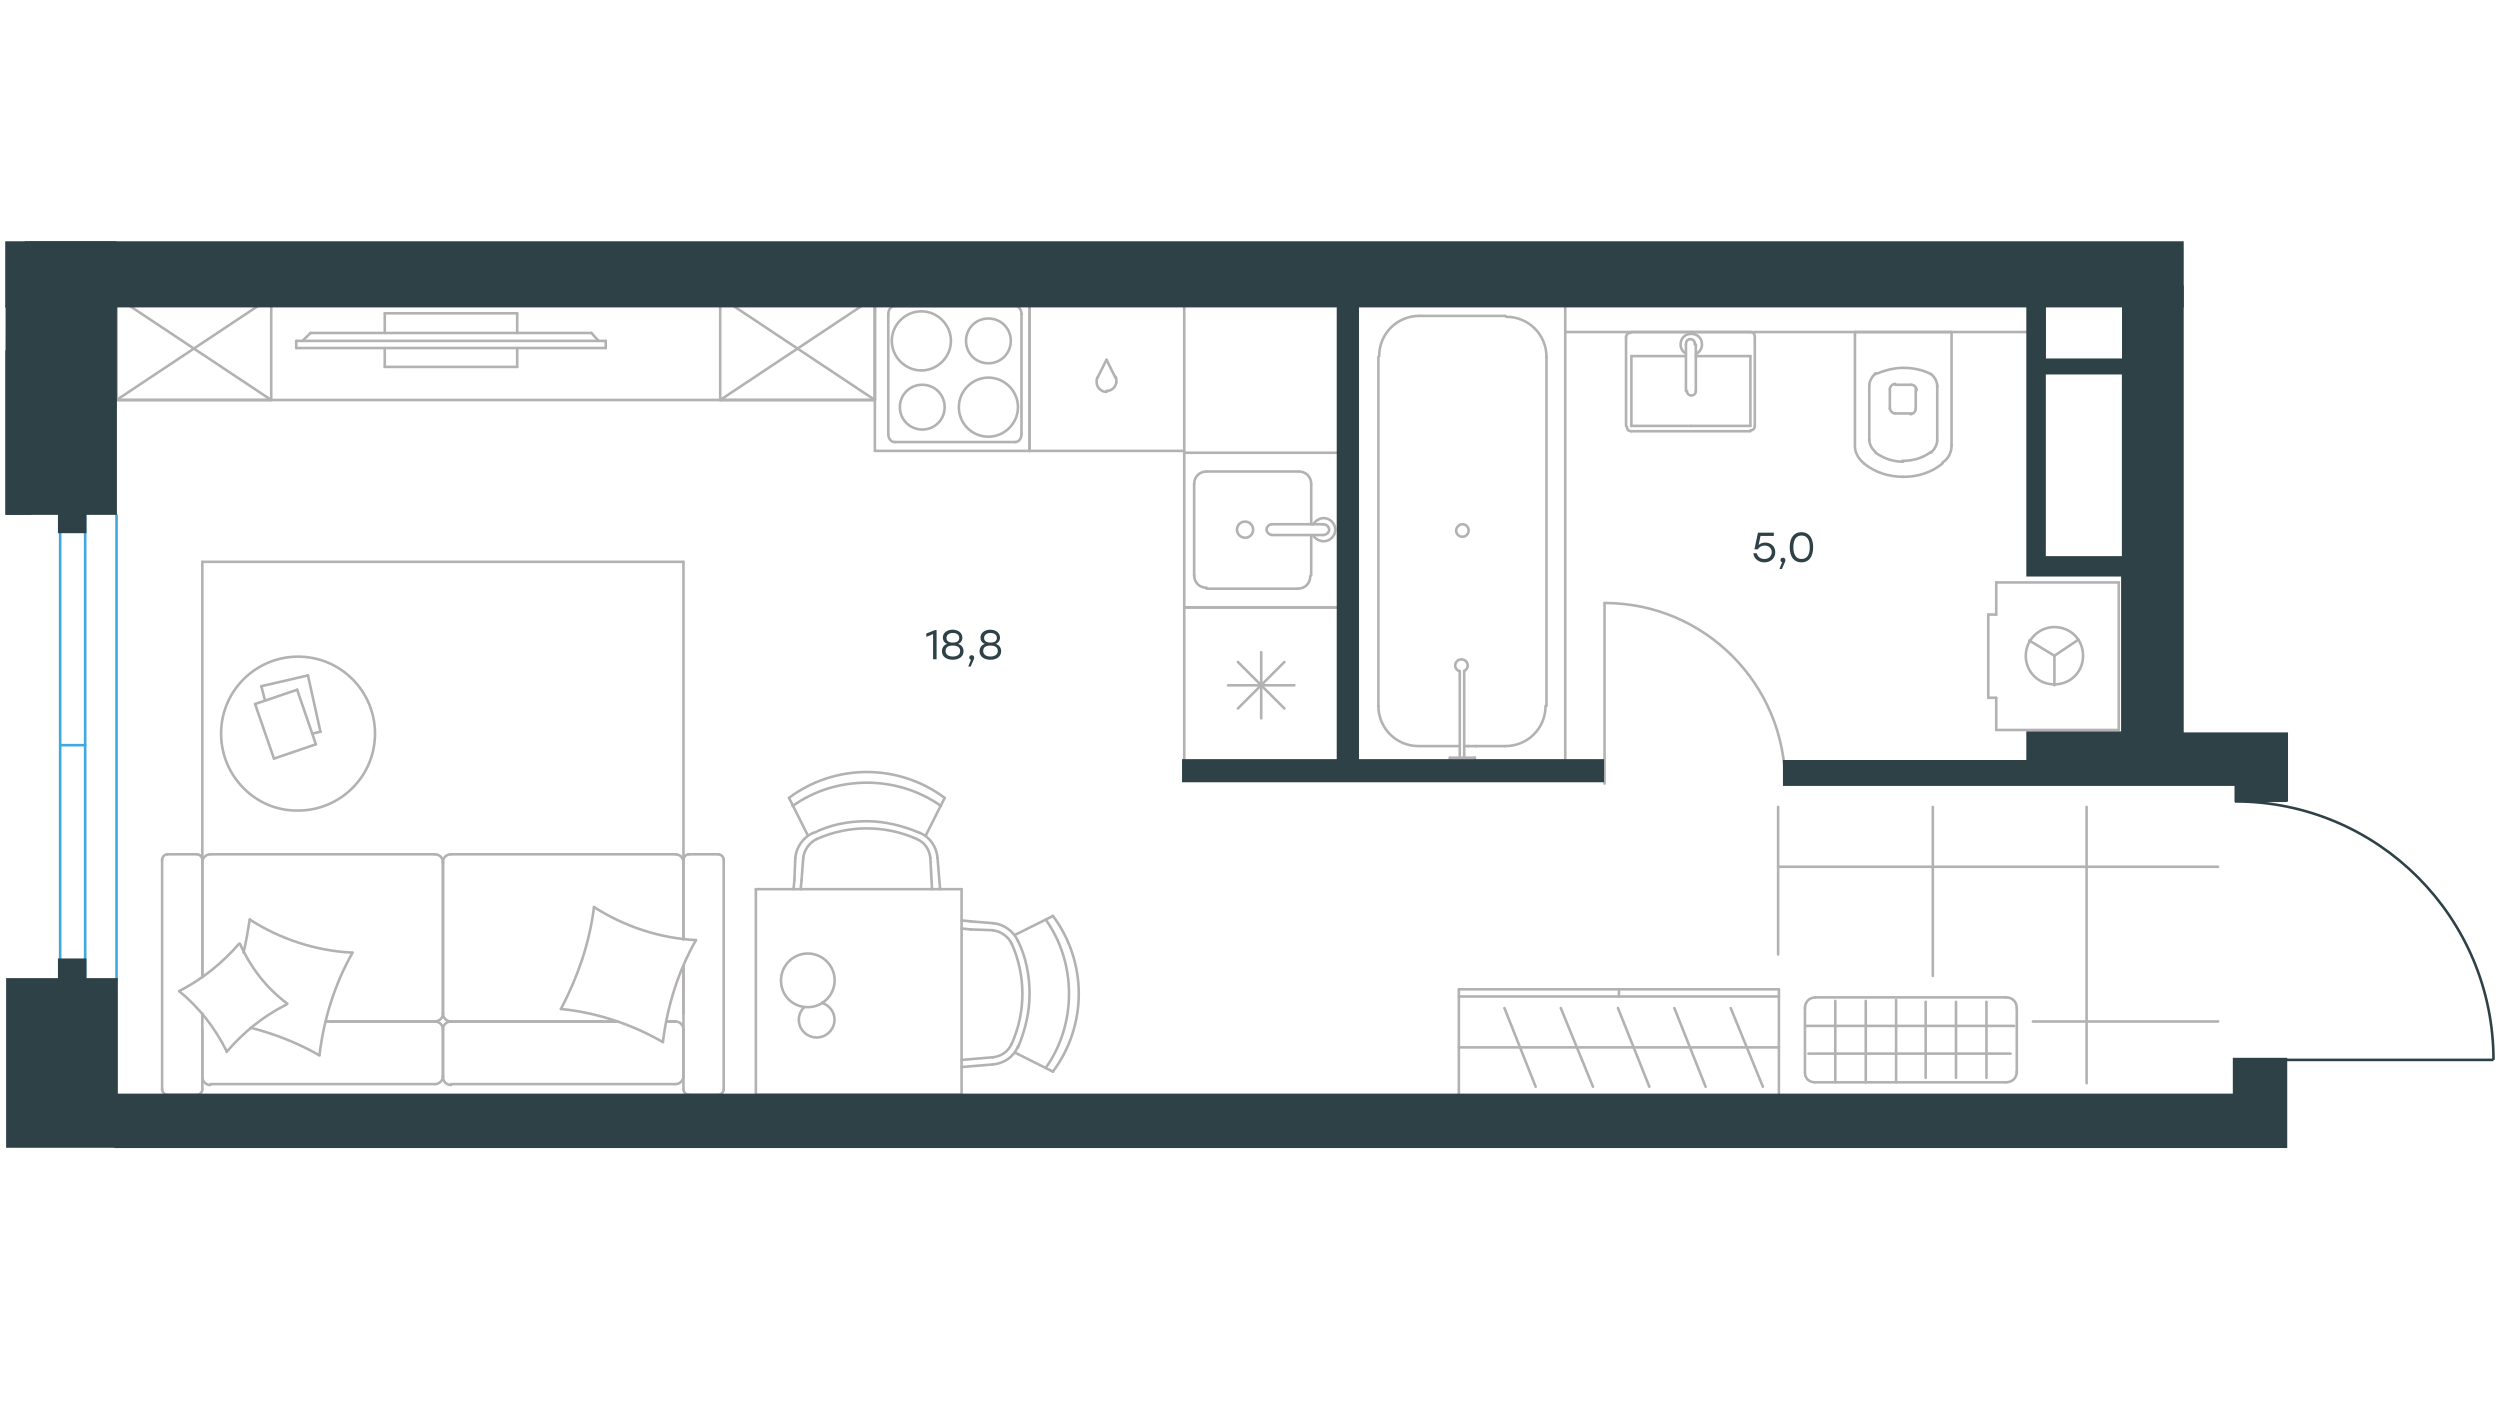 <?xml version="1.0" encoding="utf-8"?>
<!-- Generator: Adobe Illustrator 25.2.0, SVG Export Plug-In . SVG Version: 6.00 Build 0)  -->
<svg version="1.1" id="Слой_1" xmlns="http://www.w3.org/2000/svg" xmlns:xlink="http://www.w3.org/1999/xlink" x="0px" y="0px"
	 viewBox="0 0 1920 1080" style="enable-background:new 0 0 1920 1080;" xml:space="preserve">
<style type="text/css">
	.st0{fill:none;stroke:#B3B1B1;stroke-width:2;stroke-linecap:round;stroke-linejoin:round;stroke-miterlimit:10;}
	.st1{fill:none;stroke:#3FA8DF;stroke-width:2;stroke-linecap:round;stroke-linejoin:round;stroke-miterlimit:10;}
	.st2{fill:none;stroke:#2D4146;stroke-width:2;stroke-miterlimit:10;}
	.st3{fill-rule:evenodd;clip-rule:evenodd;fill:#2D4146;stroke:#2D4146;stroke-width:2;stroke-miterlimit:10;}
	.st4{fill:#2D4146;stroke:#2D4146;stroke-width:2;stroke-miterlimit:10;}
	.st5{enable-background:new    ;}
	.st6{fill:#2D4146;}
</style>
<g id="Слой_1_1_">
</g>
<line class="st0" x1="790.7" y1="346.3" x2="671.9" y2="346.3"/>
<path class="st0" d="M741.9,261.8c0-9.6,7.6-17.2,17.2-17.2s17.2,7.6,17.2,17.2c0,9.6-7.6,17.2-17.2,17.2S741.9,271.5,741.9,261.8z"
	/>
<path class="st0" d="M736.4,312.7c0-12.4,10.3-22.7,22.7-22.7s22.7,10.3,22.7,22.7c0,12.4-10.3,22.7-22.7,22.7
	C746.1,335.3,736.4,325,736.4,312.7z"/>
<path class="st0" d="M691.1,312.7c0-9.6,7.6-17.2,17.2-17.2s17.2,7.6,17.2,17.2s-7.6,17.2-17.2,17.2
	C698.7,329.8,691.1,322.3,691.1,312.7z"/>
<path class="st0" d="M684.9,261.8c0-12.4,10.3-22.7,22.7-22.7s22.7,10.3,22.7,22.7s-10.3,22.7-22.7,22.7S684.9,274.2,684.9,261.8z"
	/>
<line class="st0" x1="784.5" y1="333.3" x2="784.5" y2="241.2"/>
<line class="st0" x1="687" y1="339.5" x2="779.7" y2="339.5"/>
<line class="st0" x1="682.2" y1="241.2" x2="682.2" y2="333.3"/>
<line class="st0" x1="779.7" y1="235.1" x2="687" y2="235.1"/>
<path class="st0" d="M682.2,333.3L682.2,333.3c0,3.4,2.1,6.2,4.8,6.2"/>
<path class="st0" d="M784.5,241.2L784.5,241.2c0-3.4-2.1-6.2-4.8-6.2"/>
<path class="st0" d="M779.7,339.5L779.7,339.5c2.7,0,4.8-2.7,4.8-6.2"/>
<path class="st0" d="M687,235.1L687,235.1c-2.7,0-4.8,2.7-4.8,6.2"/>
<line class="st0" x1="671.9" y1="228.2" x2="671.9" y2="346.3"/>
<line class="st0" x1="790.7" y1="228.2" x2="790.7" y2="346.3"/>
<line class="st0" x1="671.9" y1="228.2" x2="790.7" y2="228.2"/>
<line class="st0" x1="1471.3" y1="314" x2="1471.3" y2="298.9"/>
<line class="st0" x1="1455.5" y1="317.5" x2="1467.9" y2="317.5"/>
<line class="st0" x1="1451.4" y1="298.9" x2="1451.4" y2="314"/>
<line class="st0" x1="1467.9" y1="295.5" x2="1455.5" y2="295.5"/>
<line class="st0" x1="1424.6" y1="255" x2="1424.6" y2="342.2"/>
<line class="st0" x1="1498.8" y1="342.2" x2="1498.8" y2="255"/>
<line class="st0" x1="1435.6" y1="296.2" x2="1435.6" y2="338.1"/>
<line class="st0" x1="1487.8" y1="338.1" x2="1487.8" y2="296.2"/>
<line class="st0" x1="1498.8" y1="255" x2="1424.6" y2="255"/>
<path class="st0" d="M1491.9,355.9c-8.2,6.9-19.2,10.3-29.5,10.3h-0.7"/>
<path class="st0" d="M1483,287.3c2.7,2.1,4.8,5.5,4.8,9.6"/>
<path class="st0" d="M1498.8,342.2c0,5.5-2.7,10.3-6.9,13"/>
<path class="st0" d="M1431.5,355.9c-4.1-3.4-6.9-8.2-6.9-13"/>
<path class="st0" d="M1461.7,366.2L1461.7,366.2c-11,0-22-3.4-30.2-10.3"/>
<path class="st0" d="M1487.8,338.1c0,3.4-2.1,6.9-4.8,9.6"/>
<path class="st0" d="M1483,347c-6.2,4.8-13.7,6.9-21.3,6.9h-0.7"/>
<path class="st0" d="M1471.3,314c0,2.1-2.1,4.1-4.1,4.1"/>
<path class="st0" d="M1455.5,317.5c-2.1,0-4.1-2.1-4.1-4.1"/>
<path class="st0" d="M1451.4,298.9c0-2.1,2.1-4.1,4.1-4.1"/>
<path class="st0" d="M1467.9,295.5c2.1,0,4.1,2.1,4.1,4.1"/>
<path class="st0" d="M1461.7,354.6L1461.7,354.6c-8.2,0-15.1-2.7-21.3-6.9"/>
<path class="st0" d="M1440.4,347c-2.7-2.1-4.8-5.5-4.8-9.6"/>
<path class="st0" d="M1440.4,287.3c6.9-2.7,13.7-4.8,21.3-4.8s14.4,1.4,21.3,4.8"/>
<path class="st0" d="M1435.6,296.2c0-3.4,2.1-6.9,4.8-9.6"/>
<line class="st0" x1="1703.5" y1="784.5" x2="1561.3" y2="784.5"/>
<line class="st0" x1="1703.5" y1="665.7" x2="1365.6" y2="665.7"/>
<line class="st0" x1="1365.6" y1="733" x2="1365.6" y2="619.7"/>
<line class="st0" x1="1484.4" y1="749.5" x2="1484.4" y2="619.7"/>
<line class="st0" x1="1602.5" y1="831.9" x2="1602.5" y2="619.7"/>
<line class="st0" x1="161.6" y1="656.1" x2="334" y2="656.1"/>
<line class="st0" x1="340.2" y1="662.3" x2="340.2" y2="778.3"/>
<line class="st0" x1="340.2" y1="790.7" x2="340.2" y2="827.1"/>
<line class="st0" x1="155.4" y1="660.2" x2="155.4" y2="750.2"/>
<line class="st0" x1="529" y1="656.1" x2="551.7" y2="656.1"/>
<line class="st0" x1="161.6" y1="832.6" x2="334" y2="832.6"/>
<line class="st0" x1="155.4" y1="750.2" x2="155.4" y2="662.3"/>
<line class="st0" x1="340.2" y1="778.3" x2="340.2" y2="662.3"/>
<line class="st0" x1="518.7" y1="784.5" x2="511.9" y2="784.5"/>
<line class="st0" x1="151.3" y1="840.8" x2="128.6" y2="840.8"/>
<line class="st0" x1="555.8" y1="660.2" x2="555.8" y2="836.7"/>
<line class="st0" x1="124.5" y1="836.7" x2="124.5" y2="660.2"/>
<line class="st0" x1="128.6" y1="656.1" x2="151.3" y2="656.1"/>
<line class="st0" x1="524.9" y1="836.7" x2="524.9" y2="741.9"/>
<line class="st0" x1="551.7" y1="840.8" x2="529" y2="840.8"/>
<line class="st0" x1="334" y1="784.5" x2="250.2" y2="784.5"/>
<line class="st0" x1="340.2" y1="827.1" x2="340.2" y2="790.7"/>
<line class="st0" x1="346.3" y1="656.1" x2="518.7" y2="656.1"/>
<line class="st0" x1="518.7" y1="784.5" x2="511.9" y2="784.5"/>
<line class="st0" x1="346.3" y1="832.6" x2="518.7" y2="832.6"/>
<line class="st0" x1="524.9" y1="827.1" x2="524.9" y2="790.7"/>
<line class="st0" x1="334" y1="784.5" x2="250.2" y2="784.5"/>
<line class="st0" x1="524.9" y1="662.3" x2="524.9" y2="721.3"/>
<line class="st0" x1="155.4" y1="790.7" x2="155.4" y2="827.1"/>
<line class="st0" x1="474.1" y1="784.5" x2="346.3" y2="784.5"/>
<line class="st0" x1="474.1" y1="784.5" x2="346.3" y2="784.5"/>
<line class="st0" x1="524.9" y1="741.9" x2="524.9" y2="778.3"/>
<line class="st0" x1="524.9" y1="721.3" x2="524.9" y2="660.2"/>
<line class="st0" x1="155.4" y1="778.3" x2="155.4" y2="836.7"/>
<path class="st0" d="M124.5,836.7c0,2.1,2.1,4.1,4.1,4.1"/>
<path class="st0" d="M340.2,790.7c0-3.4-2.7-6.2-6.2-6.2"/>
<path class="st0" d="M524.9,790.7c0-3.4-2.7-6.2-6.2-6.2"/>
<path class="st0" d="M161.6,656.1c-3.4,0-6.2,2.7-6.2,6.2"/>
<path class="st0" d="M529,656.1c-2.1,0-4.1,2.1-4.1,4.1"/>
<path class="st0" d="M524.9,662.3c0-3.4-2.7-6.2-6.2-6.2"/>
<path class="st0" d="M128.6,656.1c-2.1,0-4.1,2.1-4.1,4.1"/>
<path class="st0" d="M334,832.6c3.4,0,6.2-2.7,6.2-6.2"/>
<path class="st0" d="M551.7,840.8c2.1,0,4.1-2.1,4.1-4.1"/>
<path class="st0" d="M334,784.5c3.4,0,6.2-2.7,6.2-6.2"/>
<path class="st0" d="M340.2,662.3c0-3.4-2.7-6.2-6.2-6.2"/>
<path class="st0" d="M340.2,827.1c0,3.4,2.7,6.2,6.2,6.2"/>
<path class="st0" d="M346.3,656.1c-3.4,0-6.2,2.7-6.2,6.2"/>
<path class="st0" d="M340.2,778.3c0,3.4,2.7,6.2,6.2,6.2"/>
<path class="st0" d="M518.7,832.6c3.4,0,6.2-2.7,6.2-6.2"/>
<path class="st0" d="M155.4,827.1c0,3.4,2.7,6.2,6.2,6.2"/>
<path class="st0" d="M346.3,784.5c-3.4,0-6.2,2.7-6.2,6.2"/>
<path class="st0" d="M151.3,840.8c2.1,0,4.1-2.1,4.1-4.1"/>
<path class="st0" d="M155.4,660.2c0-2.1-2.1-4.1-4.1-4.1"/>
<path class="st0" d="M524.9,836.7c0,2.1,2.1,4.1,4.1,4.1"/>
<path class="st0" d="M555.8,660.2c0-2.1-2.1-4.1-4.1-4.1"/>
<line class="st1" x1="89.5" y1="752.2" x2="89.5" y2="395.8"/>
<line class="st1" x1="46.2" y1="752.2" x2="46.2" y2="395.8"/>
<line class="st1" x1="65.4" y1="395.8" x2="65.4" y2="752.2"/>
<line class="st1" x1="65.4" y1="572.3" x2="46.2" y2="572.3"/>
<line class="st2" x1="1915" y1="814" x2="1716.5" y2="814"/>
<line class="st0" x1="1232.3" y1="463.1" x2="1232.3" y2="601.8"/>
<path class="st0" d="M1006.4,880.7"/>
<path class="st0" d="M1006.4,880.7"/>
<line class="st0" x1="976.8" y1="402.6" x2="1016" y2="402.6"/>
<line class="st0" x1="1007" y1="410.9" x2="1007" y2="441.8"/>
<line class="st0" x1="917.1" y1="441.8" x2="917.1" y2="371.7"/>
<line class="st0" x1="1007" y1="371.7" x2="1007" y2="402.6"/>
<line class="st0" x1="926.7" y1="362.1" x2="996.7" y2="362.1"/>
<line class="st0" x1="1028.3" y1="347.7" x2="1028.3" y2="466.5"/>
<line class="st0" x1="1028.3" y1="347.7" x2="909.5" y2="347.7"/>
<line class="st0" x1="909.5" y1="466.5" x2="909.5" y2="347.7"/>
<line class="st0" x1="1016" y1="410.9" x2="976.8" y2="410.9"/>
<line class="st0" x1="1028.3" y1="466.5" x2="909.5" y2="466.5"/>
<line class="st0" x1="996.7" y1="452.1" x2="926.7" y2="452.1"/>
<line class="st0" x1="909.5" y1="228.2" x2="790.7" y2="228.2"/>
<line class="st0" x1="909.5" y1="346.3" x2="909.5" y2="228.2"/>
<line class="st0" x1="790.7" y1="228.2" x2="790.7" y2="346.3"/>
<line class="st0" x1="790.7" y1="346.3" x2="909.5" y2="346.3"/>
<line class="st0" x1="849.8" y1="300.3" x2="849.8" y2="300.3"/>
<line class="st0" x1="738.5" y1="840.8" x2="738.5" y2="682.9"/>
<line class="st0" x1="738.5" y1="682.9" x2="580.5" y2="682.9"/>
<line class="st0" x1="580.5" y1="682.9" x2="580.5" y2="840.8"/>
<line class="st0" x1="580.5" y1="840.8" x2="738.5" y2="840.8"/>
<line class="st0" x1="606" y1="612.8" x2="620.4" y2="641.6"/>
<line class="st0" x1="725.5" y1="612.8" x2="711" y2="641.6"/>
<line class="st0" x1="610.1" y1="676" x2="610.8" y2="658.8"/>
<line class="st0" x1="615.6" y1="676" x2="616.9" y2="658.8"/>
<line class="st0" x1="722" y1="682.9" x2="720" y2="658.8"/>
<line class="st0" x1="715.8" y1="682.9" x2="714.5" y2="658.8"/>
<line class="st0" x1="614.9" y1="682.9" x2="615.6" y2="676"/>
<line class="st0" x1="609.4" y1="682.9" x2="610.1" y2="676"/>
<line class="st0" x1="808.6" y1="703.5" x2="779.7" y2="717.9"/>
<line class="st0" x1="808.6" y1="823" x2="779.7" y2="808.5"/>
<line class="st0" x1="745.4" y1="707.6" x2="762.5" y2="709"/>
<line class="st0" x1="745.4" y1="713.8" x2="762.5" y2="714.4"/>
<line class="st0" x1="738.5" y1="819.5" x2="762.5" y2="817.5"/>
<line class="st0" x1="738.5" y1="814" x2="762.5" y2="812"/>
<line class="st0" x1="738.5" y1="713.1" x2="745.4" y2="713.8"/>
<line class="st0" x1="738.5" y1="706.9" x2="745.4" y2="707.6"/>
<line class="st0" x1="671.9" y1="228.2" x2="89.5" y2="228.2"/>
<line class="st0" x1="89.5" y1="228.2" x2="89.5" y2="307.2"/>
<line class="st0" x1="89.5" y1="307.2" x2="671.9" y2="307.2"/>
<line class="st0" x1="671.9" y1="307.2" x2="671.9" y2="228.2"/>
<line class="st0" x1="397.2" y1="281.8" x2="397.2" y2="267.3"/>
<line class="st0" x1="397.2" y1="240.6" x2="295.5" y2="240.6"/>
<line class="st0" x1="295.5" y1="240.6" x2="295.5" y2="255.7"/>
<line class="st0" x1="295.5" y1="281.8" x2="397.2" y2="281.8"/>
<line class="st0" x1="295.5" y1="267.3" x2="295.5" y2="281.8"/>
<line class="st0" x1="397.2" y1="255.7" x2="397.2" y2="240.6"/>
<line class="st0" x1="89.5" y1="307.2" x2="208.3" y2="307.2"/>
<line class="st0" x1="208.3" y1="307.2" x2="208.3" y2="228.2"/>
<line class="st0" x1="208.3" y1="228.2" x2="89.5" y2="228.2"/>
<line class="st0" x1="89.5" y1="228.2" x2="89.5" y2="307.2"/>
<line class="st0" x1="671.9" y1="307.2" x2="553.1" y2="307.2"/>
<line class="st0" x1="553.1" y1="307.2" x2="553.1" y2="228.2"/>
<line class="st0" x1="553.1" y1="228.2" x2="671.9" y2="228.2"/>
<line class="st0" x1="671.9" y1="228.2" x2="671.9" y2="307.2"/>
<line class="st0" x1="671.9" y1="228.2" x2="553.1" y2="307.2"/>
<line class="st0" x1="671.9" y1="307.2" x2="553.1" y2="228.2"/>
<line class="st0" x1="208.3" y1="228.2" x2="89.5" y2="307.2"/>
<line class="st0" x1="208.3" y1="307.2" x2="89.5" y2="228.2"/>
<line class="st0" x1="236.5" y1="518.7" x2="200.7" y2="527"/>
<line class="st0" x1="200.7" y1="527" x2="203.5" y2="537.9"/>
<line class="st0" x1="239.9" y1="563.4" x2="246.1" y2="562"/>
<line class="st0" x1="246.1" y1="562" x2="236.5" y2="518.7"/>
<line class="st0" x1="228.2" y1="529.7" x2="195.9" y2="540.7"/>
<line class="st0" x1="195.9" y1="540.7" x2="210.4" y2="582.6"/>
<line class="st0" x1="210.4" y1="582.6" x2="242.6" y2="571.6"/>
<line class="st0" x1="242.6" y1="571.6" x2="228.2" y2="529.7"/>
<path class="st0" d="M1335.3,188.4"/>
<path class="st0" d="M1216.5,188.4"/>
<path class="st0" d="M1232.3,463.1c76.9,0,138.7,62.5,138.7,138.7"/>
<path class="st2" d="M1915,814c0-109.2-88.6-198.5-198.5-198.5"/>
<path class="st0" d="M976.8,402.6L976.8,402.6c-2.1,0-4.1,2.1-4.1,4.1s2.1,4.1,4.1,4.1"/>
<path class="st0" d="M996.7,452.1c5.5,0,9.6-4.1,9.6-9.6"/>
<path class="st0" d="M1008.4,410.9c1.4,2.7,4.8,4.8,8.2,4.8c4.8,0,8.9-4.1,8.9-8.9s-4.1-8.9-8.9-8.9c-3.4,0-6.2,2.1-8.2,4.8"/>
<path class="st0" d="M926.7,362.1c-5.5,0-9.6,4.1-9.6,9.6"/>
<path class="st0" d="M1007,371.7c0-5.5-4.1-9.6-9.6-9.6"/>
<path class="st0" d="M917.1,441.8c0,5.5,4.1,9.6,9.6,9.6"/>
<path class="st0" d="M1016,410.9C1016,410.9,1016.7,410.9,1016,410.9c2.7,0,4.8-2.1,4.8-4.1c0-2.1-2.1-4.1-4.1-4.1h-0.7"/>
<path class="st0" d="M950,406.8c0-3.4,2.7-6.2,6.2-6.2s6.2,2.7,6.2,6.2s-2.7,6.2-6.2,6.2C952.8,412.9,950,410.2,950,406.8z"/>
<path class="st0" d="M725.5,612.8c-17.2-13-38.5-19.9-59.8-19.9s-42.6,6.9-59.8,19.9"/>
<path class="st0" d="M722.7,619c-16.5-11.7-36.4-17.9-57-17.9s-40.5,6.2-57,17.9"/>
<path class="st0" d="M706.2,639.6c-13-5.5-26.8-8.9-40.5-8.9c-14.4,0-28.2,2.7-40.5,8.9"/>
<path class="st0" d="M720,658.8c-0.7-8.2-5.5-15.8-13.7-19.2"/>
<path class="st0" d="M624.5,639.6c-7.6,3.4-13,11-13.7,19.2"/>
<path class="st0" d="M627.2,644.4c-5.5,2.7-9.6,8.2-10.3,14.4"/>
<path class="st0" d="M714.5,658.8c-0.7-6.2-4.1-11.7-10.3-14.4"/>
<path class="st0" d="M704.2,644.4c-12.4-5.5-25.4-8.2-38.5-8.2s-26.1,2.7-38.5,8.2"/>
<path class="st0" d="M599.8,752.9c0-11,8.9-20.6,20.6-20.6c11,0,20.6,8.9,20.6,20.6c0,11-8.9,20.6-20.6,20.6
	S599.8,764.6,599.8,752.9z"/>
<path class="st0" d="M617.6,773.5c-2.7,2.7-4.1,6.2-4.1,9.6c0,7.6,6.2,13.7,13.7,13.7s13.7-6.2,13.7-13.7c0-6.2-4.1-11-9.6-13"/>
<path class="st0" d="M808.6,823c13-17.2,19.9-38.5,19.9-59.8s-6.9-42.6-19.9-59.8"/>
<path class="st0" d="M803.1,820.2c11.7-16.5,17.9-36.4,17.9-57s-6.2-40.5-17.9-57"/>
<path class="st0" d="M781.8,804.4c5.5-13,8.9-26.8,8.9-41.2c0-13.7-2.7-28.2-8.9-40.5"/>
<path class="st0" d="M762.5,817.5c8.2-0.7,15.8-5.5,19.2-13.7"/>
<path class="st0" d="M781.8,722.7c-3.4-7.6-11-13-19.2-13.7"/>
<path class="st0" d="M777,724.8c-2.7-5.5-8.2-9.6-14.4-10.3"/>
<path class="st0" d="M762.5,812c6.2-0.7,11.7-4.1,14.4-10.3"/>
<path class="st0" d="M777,801.7c5.5-12.4,8.2-25.4,8.2-38.5c0-13-2.7-26.1-8.2-38.5"/>
<path class="st0" d="M169.8,563.4c0-33,26.8-59.1,59.1-59.1c33,0,59.1,26.8,59.1,59.1c0,33-26.8,59.1-59.1,59.1
	C196.6,623.1,169.8,596.3,169.8,563.4z"/>
<line class="st0" x1="1533.1" y1="447.3" x2="1627.2" y2="447.3"/>
<line class="st0" x1="1627.2" y1="447.3" x2="1627.2" y2="560.6"/>
<line class="st0" x1="1627.2" y1="560.6" x2="1533.1" y2="560.6"/>
<line class="st0" x1="1533.1" y1="560.6" x2="1533.1" y2="535.9"/>
<line class="st0" x1="1533.1" y1="472" x2="1527" y2="472"/>
<line class="st0" x1="1527" y1="472" x2="1527" y2="535.9"/>
<line class="st0" x1="1527" y1="535.9" x2="1533.1" y2="535.9"/>
<line class="st0" x1="1533.1" y1="472" x2="1533.1" y2="447.3"/>
<line class="st0" x1="1577.8" y1="503.6" x2="1577.8" y2="526.3"/>
<line class="st0" x1="1577.8" y1="503.6" x2="1596.3" y2="491.2"/>
<line class="st0" x1="1577.8" y1="503.6" x2="1558.5" y2="491.9"/>
<path class="st0" d="M1577.8,481.6c12.4,0,22,9.6,22,22s-9.6,22-22,22s-22-9.6-22-22C1555.8,491.9,1565.4,481.6,1577.8,481.6z"/>
<line class="st0" x1="1347.7" y1="259.1" x2="1347.7" y2="327.1"/>
<line class="st0" x1="1344.3" y1="331.2" x2="1298.9" y2="331.2"/>
<line class="st0" x1="1344.3" y1="327.1" x2="1344.3" y2="273.5"/>
<line class="st0" x1="1294.8" y1="264.6" x2="1294.8" y2="300.3"/>
<line class="st0" x1="1302.4" y1="300.3" x2="1302.4" y2="264.6"/>
<line class="st0" x1="1344.3" y1="273.5" x2="1302.4" y2="273.5"/>
<line class="st0" x1="1298.9" y1="255" x2="1344.3" y2="255"/>
<line class="st0" x1="1298.9" y1="327.1" x2="1344.3" y2="327.1"/>
<line class="st0" x1="1248.8" y1="259.1" x2="1248.8" y2="327.1"/>
<line class="st0" x1="1252.9" y1="331.2" x2="1298.3" y2="331.2"/>
<line class="st0" x1="1252.9" y1="327.1" x2="1252.9" y2="273.5"/>
<line class="st0" x1="1252.9" y1="273.5" x2="1294.8" y2="273.5"/>
<line class="st0" x1="1298.9" y1="255" x2="1252.9" y2="255"/>
<line class="st0" x1="1298.9" y1="327.1" x2="1252.9" y2="327.1"/>
<path class="st0" d="M1344.3,255c2.1,0,3.4,1.4,3.4,3.4"/>
<path class="st0" d="M1347.7,327.1c0,2.1-1.4,3.4-3.4,3.4"/>
<path class="st0" d="M1302.4,300.3L1302.4,300.3c0,2.1-1.4,3.4-3.4,3.4s-3.4-1.4-3.4-3.4"/>
<path class="st0" d="M1294.8,264.6C1294.8,264.6,1294.8,263.9,1294.8,264.6c0-2.7,1.4-4.1,3.4-4.1s3.4,1.4,3.4,3.4v0.7"/>
<path class="st0" d="M1294.8,271.5c-2.7-1.4-4.1-4.1-4.1-6.9c0-4.8,3.4-8.2,8.2-8.2s8.2,3.4,8.2,8.2c0,2.7-1.4,5.5-4.1,6.9"/>
<path class="st0" d="M1248.8,259.1c0-2.1,1.4-3.4,3.4-3.4"/>
<path class="st0" d="M1252.9,331.2c-2.1,0-3.4-1.4-3.4-3.4"/>
<line class="st0" x1="849.8" y1="276.3" x2="856.6" y2="290"/>
<line class="st0" x1="842.9" y1="290" x2="849.8" y2="276.3"/>
<path class="st0" d="M842.9,290c-0.7,0.7-0.7,2.1-0.7,3.4c0,4.1,3.4,7.6,7.6,7.6"/>
<path class="st0" d="M849.8,300.3L849.8,300.3c4.1,0,7.6-3.4,7.6-7.6c0-1.4,0-2.1-0.7-3.4"/>
<line class="st0" x1="238.5" y1="255.7" x2="454.2" y2="255.7"/>
<line class="st0" x1="465.2" y1="267.3" x2="465.2" y2="261.8"/>
<line class="st0" x1="227.5" y1="267.3" x2="465.2" y2="267.3"/>
<line class="st0" x1="465.2" y1="261.8" x2="227.5" y2="261.8"/>
<line class="st0" x1="232.3" y1="261.8" x2="238.5" y2="255.7"/>
<line class="st0" x1="454.2" y1="255.7" x2="459.7" y2="261.8"/>
<line class="st0" x1="227.5" y1="267.3" x2="227.5" y2="261.8"/>
<path class="st0" d="M245.4,810.6c-16.5-9.6-34.3-16.5-52.9-21.3"/>
<path class="st0" d="M270.8,731.6c-13.7,24-22,50.8-25.4,78.3"/>
<path class="st0" d="M191.8,706.2c23.4,15.1,50.8,24,78.3,25.4"/>
<path class="st0" d="M174,807.2c-8.9-17.9-21.3-33.7-36.4-46"/>
<path class="st0" d="M220,771.5c-17.9,8.9-33,21.3-46,36.4"/>
<path class="st0" d="M184.3,724.8c8.2,18.5,20.6,34.3,36.4,46"/>
<path class="st0" d="M137.6,761.2c17.2-8.9,33-21.3,46-36.4"/>
<path class="st0" d="M509.1,800.3c-24-13.7-50.8-22.7-78.3-25.4"/>
<path class="st0" d="M534.5,722c-13.7,24-22,50.8-25.4,78.3"/>
<path class="st0" d="M456.2,696.6c23.4,15.1,50.8,24,78.3,25.4"/>
<path class="st0" d="M430.8,774.9c13-24.7,22-50.8,25.4-78.3"/>
<path class="st0" d="M187,731.6c2.1-8.2,3.4-17.2,4.8-25.4"/>
<line class="st0" x1="1028.3" y1="466.5" x2="1028.3" y2="586"/>
<line class="st0" x1="986.4" y1="544.1" x2="950.7" y2="508.4"/>
<line class="st0" x1="1028.3" y1="586" x2="909.5" y2="586"/>
<line class="st0" x1="994" y1="526.3" x2="943.2" y2="526.3"/>
<line class="st0" x1="909.5" y1="466.5" x2="909.5" y2="586"/>
<line class="st0" x1="950.7" y1="544.1" x2="986.4" y2="508.4"/>
<line class="st0" x1="968.6" y1="551.7" x2="968.6" y2="500.9"/>
<line class="st0" x1="909.5" y1="466.5" x2="1028.3" y2="466.5"/>
<path class="st0" d="M1421.9,188.4"/>
<line class="st0" x1="1202.1" y1="255" x2="1558.5" y2="255"/>
<line class="st0" x1="1156.1" y1="242.6" x2="1090.1" y2="242.6"/>
<polyline class="st0" points="1202.1,586 1202.1,228.2 1046.2,228.2 "/>
<line class="st0" x1="1058.6" y1="274.2" x2="1058.6" y2="542.1"/>
<line class="st0" x1="1090.1" y1="573" x2="1121.1" y2="573"/>
<line class="st0" x1="1187.7" y1="542.1" x2="1187.7" y2="274.2"/>
<line class="st0" x1="1044.1" y1="586" x2="1202.1" y2="586"/>
<line class="st0" x1="1133.4" y1="573" x2="1156.1" y2="573"/>
<line class="st0" x1="1124.5" y1="573" x2="1127.9" y2="573"/>
<path class="st0" d="M1187.7,274.2c0-17.2-13.7-30.9-30.9-30.9"/>
<path class="st0" d="M1058.6,542.1c0,17.2,13.7,30.9,30.9,30.9"/>
<path class="st0" d="M1123.1,402.6c2.7,0,4.8,2.1,4.8,4.8c0,2.7-2.1,4.8-4.8,4.8s-4.8-2.1-4.8-4.8
	C1118.3,405.4,1120.4,402.6,1123.1,402.6z"/>
<path class="st0" d="M1090.1,242.6c-17.2,0-30.9,13.7-30.9,30.9"/>
<path class="st0" d="M1156.1,573c17.2,0,30.9-13.7,30.9-30.9"/>
<line class="st0" x1="1193.2" y1="586" x2="1197.3" y2="586"/>
<line class="st0" x1="1127.2" y1="573" x2="1133.9" y2="573"/>
<line class="st0" x1="1121.1" y1="515.3" x2="1121.1" y2="581.9"/>
<line class="st0" x1="1113.5" y1="586" x2="1132.7" y2="586"/>
<line class="st0" x1="1132.7" y1="586" x2="1132.7" y2="581.9"/>
<line class="st0" x1="1132.7" y1="581.9" x2="1113.5" y2="581.9"/>
<line class="st0" x1="1124.5" y1="581.9" x2="1124.5" y2="515.3"/>
<line class="st0" x1="1113.5" y1="581.9" x2="1113.5" y2="586"/>
<path class="st0" d="M1124.5,515.3c1.4-0.7,2.7-2.1,2.7-4.1c0-2.7-2.1-4.8-4.8-4.8s-4.8,2.1-4.8,4.8c0,2.1,1.4,3.4,2.7,4.1"/>
<line class="st0" x1="1120.4" y1="759.8" x2="1366.2" y2="759.8"/>
<line class="st0" x1="1120.4" y1="765.3" x2="1366.2" y2="765.3"/>
<line class="st0" x1="1120.4" y1="840.8" x2="1120.4" y2="759.8"/>
<line class="st0" x1="1243.3" y1="765.3" x2="1243.3" y2="759.8"/>
<line class="st0" x1="1366.2" y1="804.4" x2="1120.4" y2="804.4"/>
<line class="st0" x1="1242.6" y1="774.2" x2="1266.7" y2="834.6"/>
<line class="st0" x1="1285.9" y1="774.2" x2="1309.9" y2="834.6"/>
<line class="st0" x1="1329.2" y1="774.2" x2="1353.9" y2="834.6"/>
<line class="st0" x1="1198.7" y1="774.2" x2="1223.4" y2="834.6"/>
<line class="st0" x1="1155.4" y1="774.2" x2="1179.4" y2="834.6"/>
<line class="st0" x1="1366.2" y1="840.8" x2="1366.2" y2="759.8"/>
<path class="st0" d="M1062,893.7"/>
<path class="st0" d="M1070.2,893.7"/>
<line class="st0" x1="1386.2" y1="774.2" x2="1386.2" y2="823"/>
<line class="st0" x1="1394.4" y1="831.2" x2="1540.7" y2="831.2"/>
<line class="st0" x1="1525.6" y1="827.8" x2="1525.6" y2="769.4"/>
<line class="st0" x1="1478.9" y1="827.8" x2="1478.9" y2="769.4"/>
<line class="st0" x1="1544.1" y1="809.2" x2="1388.9" y2="809.2"/>
<line class="st0" x1="1456.2" y1="831.2" x2="1456.2" y2="768"/>
<line class="st0" x1="1432.9" y1="831.2" x2="1432.9" y2="768.7"/>
<line class="st0" x1="1502.2" y1="827.8" x2="1502.2" y2="769.4"/>
<line class="st0" x1="1548.9" y1="823.6" x2="1548.9" y2="774.2"/>
<line class="st0" x1="1540.7" y1="766" x2="1394.4" y2="766"/>
<path class="st0" d="M1394.4,766c-4.8,0-8.2,3.4-8.2,8.2"/>
<path class="st0" d="M1386.2,823.6c0,4.8,3.4,7.6,7.6,7.6"/>
<path class="st0" d="M1540.7,831.2c4.8,0,8.2-3.4,8.2-8.2"/>
<path class="st0" d="M1548.9,774.2c0-4.8-3.4-8.2-8.2-8.2"/>
<line class="st0" x1="1546.9" y1="787.9" x2="1387.5" y2="787.9"/>
<line class="st0" x1="1409.5" y1="831.2" x2="1409.5" y2="768.7"/>
<line class="st0" x1="524.9" y1="662.3" x2="524.9" y2="431.5"/>
<line class="st0" x1="155.4" y1="660.2" x2="155.4" y2="431.5"/>
<line class="st0" x1="524.9" y1="431.5" x2="155.4" y2="431.5"/>
<rect x="5.7" y="752.2" class="st3" width="83.8" height="128.3"/>
<path class="st3" d="M1570.2,286.6h60.4v141.5h-60.4V286.6z M1630.7,276.3h-60.4v-48.8h60.4V276.3z M89.5,186.3H20.1v83.8H5v124.3
	h83.8V270.1v-44h938.8v49.4v15.8V584H908.8v15.8h126.4h195.7V584h-188.2V314v-22.7v-15.8v-49.4l0,0h123l0,0h391.5v166.2V426v15.8
	h72.8v120.9h-72.8v22h-147.7h-15.8H1382h-11.7v17.9h11.7h176.5l0,0h39.8h86.5h32.3V615h39.1v0.7v-12.4v-39.8h-80.1v-336v-8.2
	 M20.1,186.3l0.3,48.8H5.3L5,394.4"/>
<path class="st3" d="M1118.4,880.7h637.8 M1756.3,880.7h-0.7v-39.8v-27.5h-39.8v27.5H88.8v39.8h1035.7"/>
<path class="st3" d="M1338.8,192.5h13"/>
<polygon class="st3" points="20.1,212.4 7.1,211.7 5.7,230.9 20.1,231.6 20.1,231.6 "/>
<rect x="45.5" y="393.4" class="st3" width="19.9" height="15.1"/>
<rect x="45.5" y="737.1" class="st3" width="19.9" height="15.1"/>
<rect x="5" y="186.3" class="st4" width="1671.1" height="48.8"/>
<rect x="5.7" y="223.8" class="st3" width="17.4" height="170.6"/>
<g class="st5">
	<path class="st6" d="M719.3,483.9v22.4h-2.7v-19.3l-5.2,2.1v-2.6l6.6-2.6H719.3z"/>
	<path class="st6" d="M740,500.2c0,4.1-3.6,6.5-8.3,6.5s-8.3-2.4-8.3-6.5c0-2.7,1.4-4.8,4-5.7c-2.1-0.8-3.3-2.6-3.3-4.8
		c0-3.7,3.3-6.1,7.5-6.1c4.2,0,7.5,2.4,7.5,6.1c0,2.2-1.2,4-3.3,4.8C738.6,495.4,740,497.5,740,500.2z M737.4,500
		c0-2.8-2-4.2-5.6-4.2c-3.7,0-5.6,1.3-5.6,4.2c0,2.7,2.3,4.2,5.6,4.2C735,504.2,737.4,502.7,737.4,500z M726.9,490
		c0,2,1.4,3.5,4.9,3.5s4.9-1.5,4.9-3.5c0-2.5-2-3.9-4.9-3.9S726.9,487.6,726.9,490z"/>
	<path class="st6" d="M745.5,511.9h-1.9l2.1-5.2c-0.8-0.2-1.3-0.8-1.3-1.7c0-1.1,0.8-1.8,1.9-1.8c0.8,0,1.8,0.4,1.9,1.9
		C748.2,505.5,748.1,506.2,745.5,511.9z"/>
	<path class="st6" d="M768.9,500.2c0,4.1-3.6,6.5-8.3,6.5s-8.3-2.4-8.3-6.5c0-2.7,1.4-4.8,4-5.7c-2.1-0.8-3.3-2.6-3.3-4.8
		c0-3.7,3.3-6.1,7.5-6.1c4.2,0,7.5,2.4,7.5,6.1c0,2.2-1.2,4-3.3,4.8C767.5,495.4,768.9,497.5,768.9,500.2z M766.3,500
		c0-2.8-2-4.2-5.6-4.2c-3.7,0-5.6,1.3-5.6,4.2c0,2.7,2.3,4.2,5.6,4.2C763.9,504.2,766.3,502.7,766.3,500z M755.8,490
		c0,2,1.4,3.5,4.9,3.5s4.9-1.5,4.9-3.5c0-2.5-2-3.9-4.9-3.9S755.8,487.6,755.8,490z"/>
</g>
<g class="st5">
	<path class="st6" d="M1363.4,424.1c0,4.6-3.6,7.8-8.2,7.8c-4.3,0-8-2.4-8.7-7h2.7c0.7,2.9,3,4.4,6,4.4c3.2,0,5.5-2.3,5.5-5.2
		c0-3.1-2.3-5.1-5.4-5.1c-2.6,0-4.3,1.2-5.3,2.9h-2.6l2.7-12.8h12.2v2.5h-10.2l-1.5,7c1.3-1.2,2.9-1.9,5.1-1.9
		C1360,416.7,1363.4,419.5,1363.4,424.1z"/>
	<path class="st6" d="M1368.5,437h-1.9l2.1-5.2c-0.8-0.2-1.3-0.8-1.3-1.7c0-1.1,0.8-1.8,1.9-1.8c0.8,0,1.8,0.4,1.9,1.9
		C1371.2,430.7,1371.1,431.4,1368.5,437z"/>
	<path class="st6" d="M1392.5,420.3c0,7.3-3.3,11.6-9,11.6c-5.6,0-9-4.1-9-11.6s3.4-11.6,9-11.6
		C1389.2,408.7,1392.5,413,1392.5,420.3z M1389.9,420.3c0-6.4-2.6-9-6.3-9s-6.3,2.6-6.3,9s2.6,9,6.3,9S1389.9,426.7,1389.9,420.3z"
		/>
</g>
</svg>
